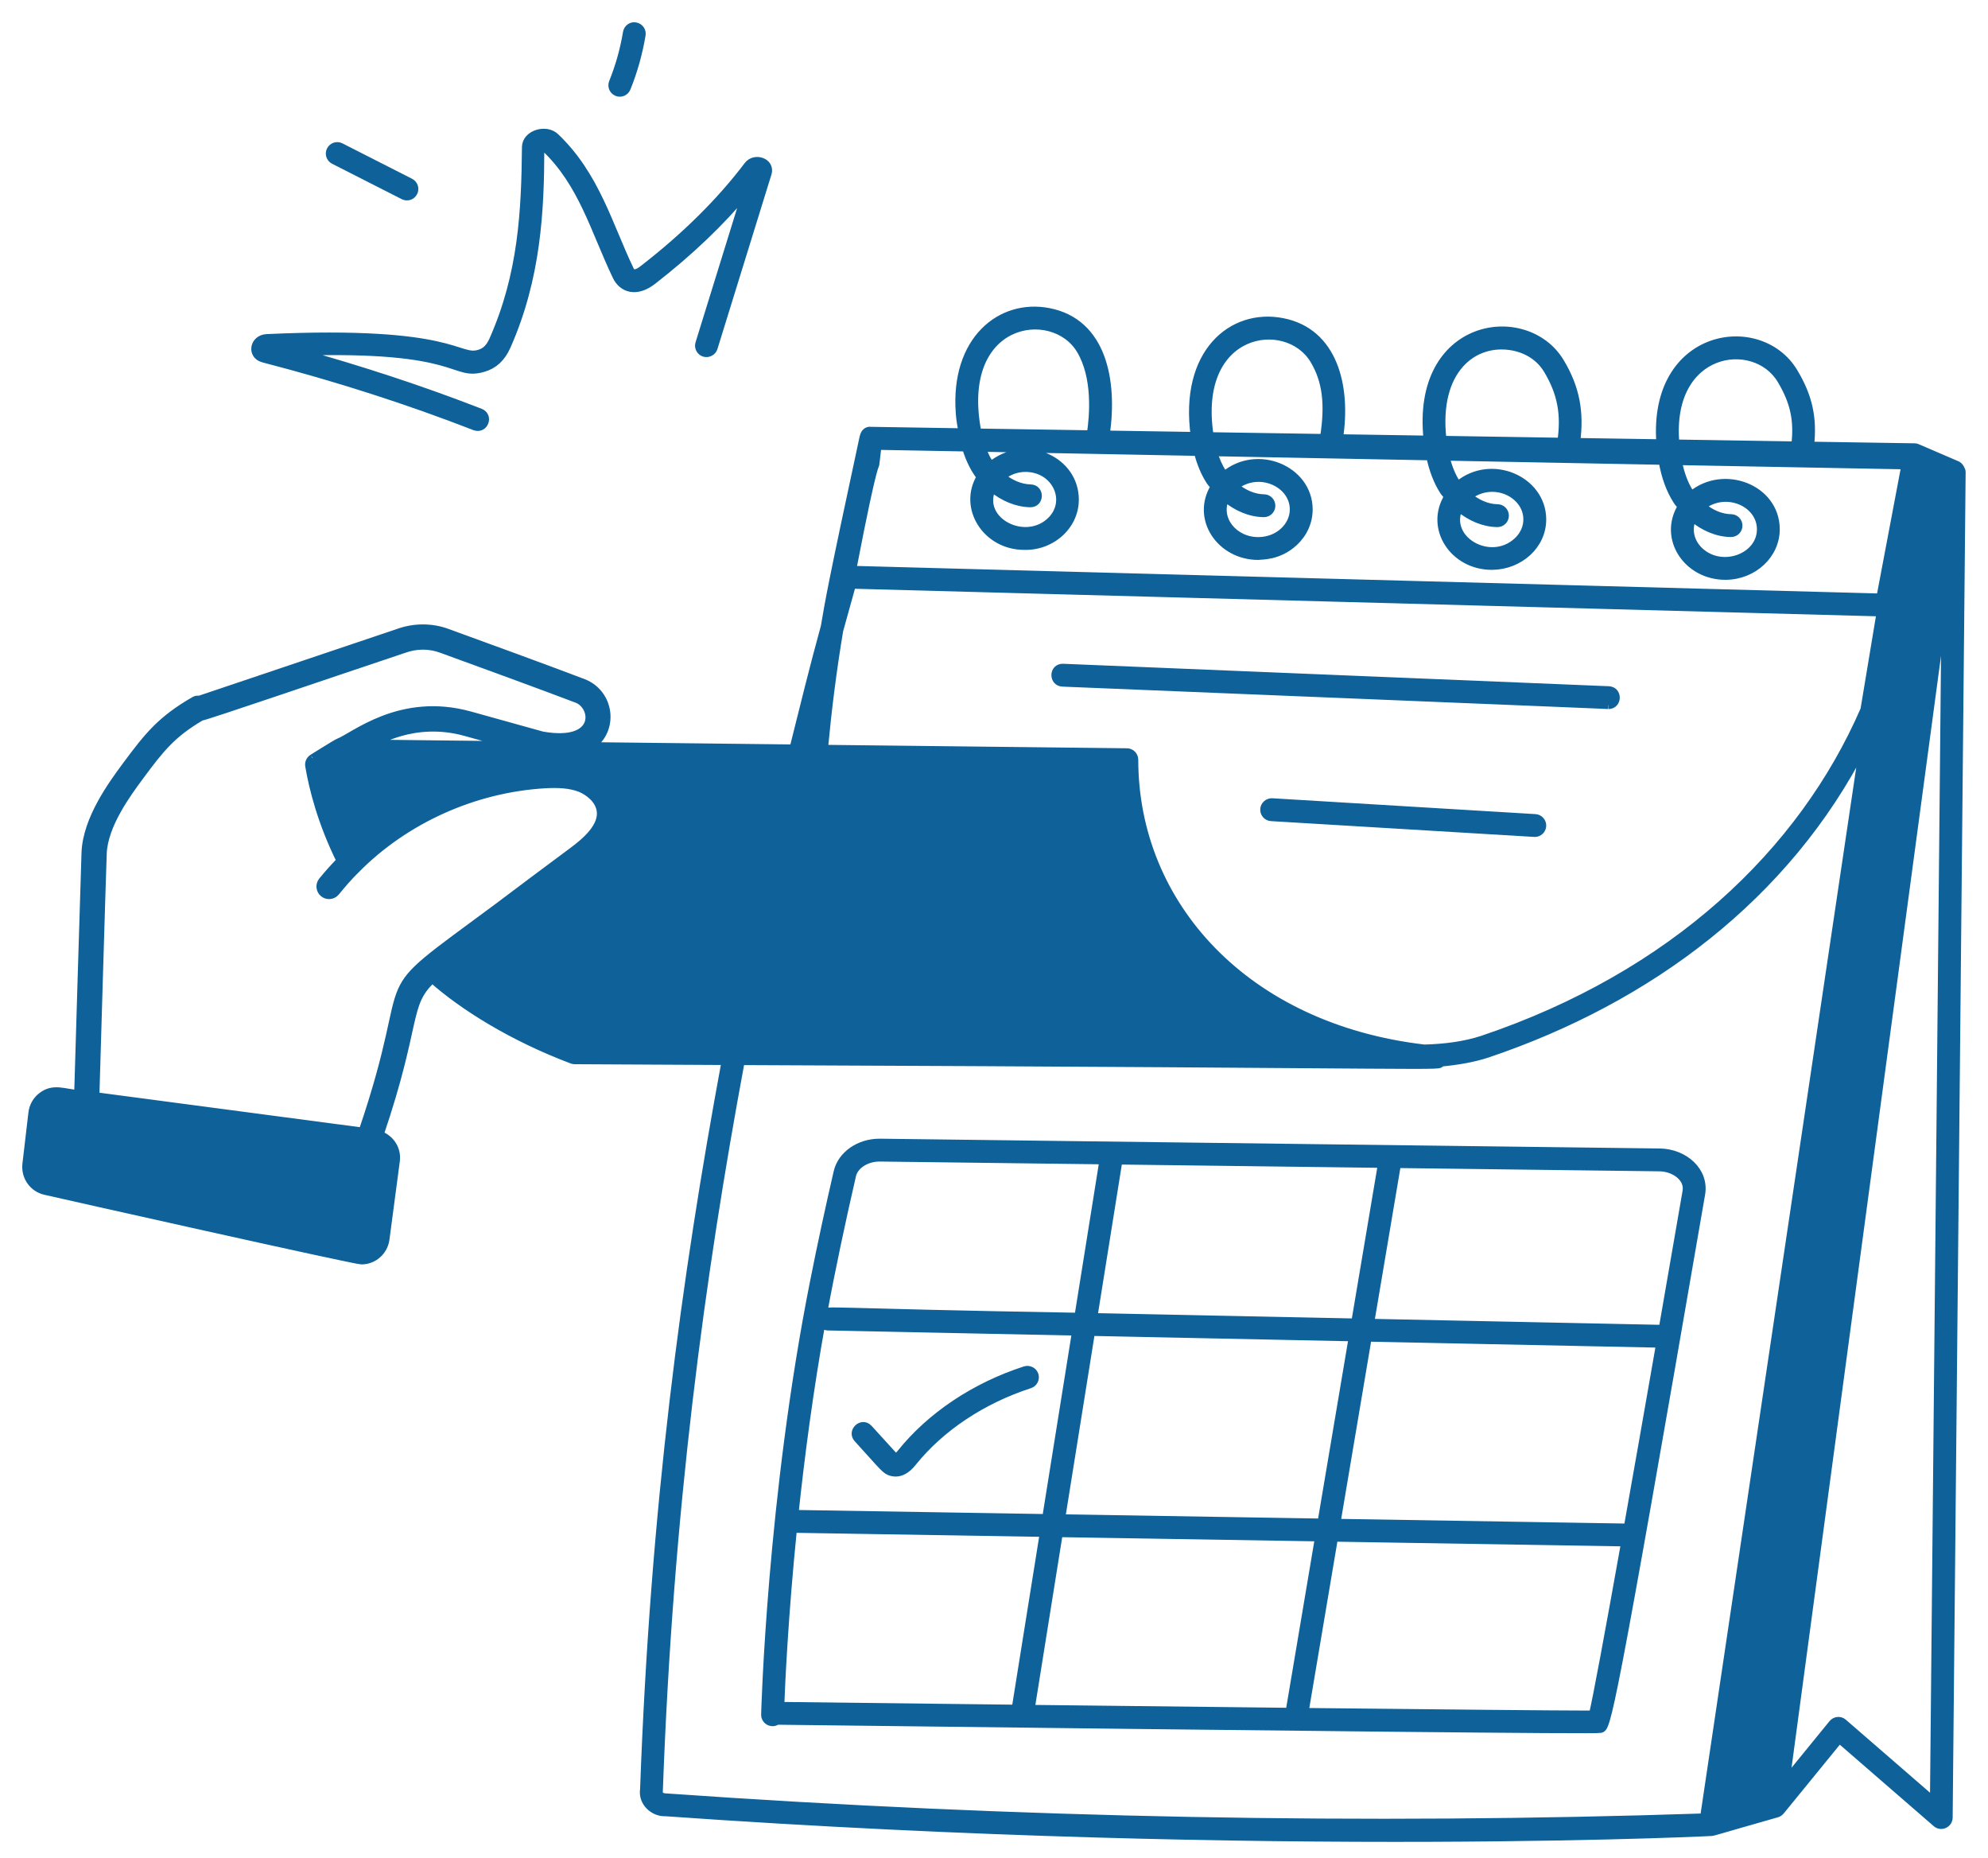<svg xmlns="http://www.w3.org/2000/svg" width="76" height="71" viewBox="0 0 76 71" fill="none"><path d="M26.923 13.487C27.075 13.529 27.236 13.448 27.283 13.297L29.349 6.624C29.481 6.19 28.85 5.973 28.588 6.325C27.55 7.699 26.209 9.028 24.602 10.274C24.405 10.43 24.195 10.541 24.085 10.316C23.266 8.61 22.776 6.703 21.229 5.234C20.865 4.891 20.109 5.122 20.104 5.622C20.08 8.074 19.966 10.485 18.848 13.004C18.72 13.29 18.558 13.447 18.319 13.516C17.479 13.765 17.437 12.589 10.204 12.919C9.685 12.941 9.587 13.579 10.066 13.704C12.895 14.438 15.615 15.312 18.154 16.301C18.52 16.431 18.71 15.903 18.363 15.766C16.139 14.901 13.777 14.123 11.328 13.447C17.694 13.238 17.262 14.419 18.479 14.066C18.882 13.951 19.173 13.68 19.372 13.237C20.534 10.619 20.654 8.042 20.659 5.683C20.692 5.65 20.801 5.63 20.835 5.65C22.273 7.015 22.72 8.791 23.568 10.564C23.795 11.034 24.328 11.216 24.955 10.727C26.349 9.645 27.55 8.501 28.535 7.315L26.734 13.127C26.688 13.278 26.772 13.44 26.923 13.487Z" fill="#0E6199" stroke="#0E6199" stroke-width="0.3"></path><path d="M23.96 3.367C24.222 2.721 24.413 2.037 24.531 1.335C24.558 1.179 24.452 1.032 24.296 1.006C24.145 0.972 23.991 1.085 23.966 1.241C23.856 1.902 23.674 2.544 23.429 3.152C23.37 3.299 23.44 3.466 23.587 3.525C23.726 3.584 23.899 3.519 23.96 3.367Z" fill="#0E6199" stroke="#0E6199" stroke-width="0.3"></path><path d="M15.812 7.353C15.884 7.212 15.828 7.04 15.687 6.968L13.022 5.613C12.882 5.54 12.709 5.598 12.637 5.739C12.565 5.88 12.621 6.052 12.762 6.124L15.427 7.479C15.566 7.55 15.74 7.496 15.812 7.353Z" fill="#0E6199" stroke="#0E6199" stroke-width="0.3"></path><path d="M40.619 26.093C48.342 26.411 61.65 26.951 61.487 26.951C61.859 26.951 61.872 26.394 61.5 26.378L40.643 25.52C40.251 25.504 40.248 26.078 40.619 26.093Z" fill="#0E6199" stroke="#0E6199" stroke-width="0.3"></path><path d="M58.691 31.266L48.631 30.66C48.477 30.654 48.338 30.772 48.328 30.93C48.319 31.088 48.438 31.224 48.597 31.234C48.761 31.244 58.489 31.828 58.674 31.839C58.825 31.839 58.95 31.722 58.961 31.57C58.97 31.412 58.85 31.276 58.691 31.266Z" fill="#0E6199" stroke="#0E6199" stroke-width="0.3"></path><path d="M63.447 44.046L33.651 43.672C33.642 43.672 33.634 43.672 33.626 43.672C32.844 43.672 32.171 44.141 32.019 44.795C31.7 46.175 31.397 47.578 31.122 48.964C29.468 57.259 29.25 65.451 29.248 65.532C29.243 65.771 29.514 65.911 29.704 65.77C49.963 66.015 61.037 66.132 61.186 66.085C61.431 66.016 61.523 65.99 65.037 45.634C65.187 44.763 64.39 44.058 63.447 44.046ZM62.226 58.383L51.096 58.201L52.289 51.128L63.462 51.359C62.995 54.037 62.581 56.389 62.226 58.383ZM50.517 58.191L40.572 58.028L41.711 50.909L51.71 51.116L50.517 58.191ZM50.421 58.763L49.298 65.424C46.165 65.39 42.73 65.351 39.406 65.312L40.48 58.6L50.421 58.763ZM41.803 50.337L42.759 44.359L52.828 44.486L51.807 50.544L41.803 50.337ZM32.576 44.925C32.667 44.535 33.116 44.245 33.626 44.245C34.636 44.258 42.695 44.358 42.18 44.352L41.224 50.325C31.239 50.154 31.663 50.037 31.47 50.201C31.781 48.512 32.188 46.608 32.576 44.925ZM31.41 50.524C31.454 50.62 31.532 50.698 31.646 50.701L41.132 50.897L39.992 58.019L30.376 57.861C30.611 55.637 30.943 53.111 31.41 50.524ZM30.317 58.434L39.901 58.591L38.826 65.305C35.557 65.267 32.423 65.23 29.832 65.199C29.866 64.302 29.983 61.747 30.317 58.434ZM60.895 65.528C60.845 65.529 60.785 65.529 60.716 65.529C59.457 65.529 55.148 65.487 49.877 65.43L51 58.773L62.124 58.955C61.476 62.584 61.045 64.896 60.895 65.528ZM63.562 50.788L52.385 50.556L53.406 44.504C53.407 44.5 53.403 44.497 53.403 44.493L63.44 44.619C64.003 44.626 64.563 45.011 64.472 45.537C64.151 47.398 63.848 49.144 63.562 50.788Z" fill="#0E6199" stroke="#0E6199" stroke-width="0.3"></path><path d="M34.081 56.264C34.404 56.349 34.673 56.165 34.883 55.902C35.954 54.566 37.548 53.504 39.367 52.914C39.517 52.865 39.6 52.703 39.552 52.553C39.502 52.402 39.34 52.324 39.19 52.368C37.265 52.992 35.576 54.121 34.435 55.545C34.313 55.696 34.237 55.708 34.233 55.711C34.217 55.704 34.175 55.659 34.157 55.639L33.21 54.6C32.956 54.317 32.531 54.708 32.787 54.985C33.799 56.097 33.847 56.201 34.081 56.264Z" fill="#0E6199" stroke="#0E6199" stroke-width="0.3"></path><path d="M1.725 45.518C2.224 45.636 13.55 48.177 13.815 48.177C14.288 48.177 14.677 47.824 14.739 47.366L15.137 44.36C15.193 43.915 14.919 43.518 14.515 43.373C15.988 39.031 15.472 38.396 16.526 37.42C17.699 38.462 19.577 39.642 21.871 40.507C21.902 40.519 21.936 40.525 21.97 40.525L27.737 40.555C26.193 48.877 25.01 57.635 24.62 68.391C24.541 68.888 24.992 69.29 25.442 69.268C48.878 70.924 66.635 69.968 65.41 70.023C65.525 70.018 65.526 69.996 67.929 69.314C67.985 69.298 68.033 69.265 68.069 69.222C68.07 69.221 68.071 69.221 68.072 69.22L70.316 66.469L74.024 69.684C74.208 69.845 74.496 69.713 74.499 69.47L74.995 18.039C74.995 17.966 74.912 17.812 74.821 17.773L73.316 17.125C73.275 17.103 73.235 17.093 73.2 17.096C73.198 17.096 73.197 17.094 73.194 17.094L69.201 17.031C69.318 15.986 69.144 15.161 68.577 14.22C67.278 12.055 63.167 12.694 63.471 16.917C63.472 16.925 63.473 16.932 63.474 16.94L60.259 16.89C60.413 15.745 60.236 14.815 59.649 13.84C58.345 11.669 54.087 12.28 54.573 16.8L51.193 16.747C51.498 14.77 50.989 12.686 49.025 12.307C47.103 11.931 45.228 13.487 45.671 16.66L42.276 16.606C42.573 14.552 42.151 12.323 40.094 11.924C38.258 11.566 36.483 12.996 36.688 15.78C36.704 16.042 36.752 16.278 36.794 16.52L33.301 16.464C33.149 16.436 33.047 16.552 33.02 16.686C33.019 16.689 33.015 16.691 33.014 16.695C31.782 22.419 31.707 22.909 31.529 23.951C31.103 25.494 30.722 27.05 30.333 28.604L22.598 28.516C23.507 27.898 23.337 26.509 22.307 26.101C21.011 25.607 18.44 24.666 17.112 24.185C16.501 23.956 15.815 23.96 15.192 24.193L7.626 26.741C7.566 26.739 7.504 26.732 7.449 26.764C6.161 27.501 5.662 28.129 4.819 29.266C4.295 29.976 3.317 31.297 3.266 32.589C3.242 33.202 2.99 41.692 2.986 41.808C2.464 41.78 2.048 41.548 1.595 41.899C1.395 42.052 1.265 42.284 1.236 42.534L1.005 44.503C0.956 44.978 1.265 45.414 1.725 45.518ZM33.474 17.681L33.549 17.043L36.927 17.105C37.092 17.634 37.291 17.987 37.488 18.229C36.778 19.388 37.697 20.867 39.158 20.867C39.158 20.867 39.16 20.867 39.161 20.867C40.218 20.895 41.176 20.049 41.087 18.954C40.977 17.512 39.132 16.758 37.88 17.791C37.763 17.624 37.681 17.508 37.535 17.116L45.791 17.274C45.899 17.693 46.048 18.06 46.254 18.38C46.306 18.461 46.374 18.525 46.433 18.6C45.677 19.818 46.662 21.251 48.1 21.251C48.219 21.229 48.872 21.278 49.468 20.728C49.836 20.388 50.036 19.936 50.032 19.456C50.017 17.938 48.059 17.118 46.811 18.164C46.788 18.131 46.758 18.105 46.736 18.071C46.589 17.842 46.475 17.58 46.387 17.286L54.674 17.444C54.783 17.952 54.947 18.392 55.183 18.76C55.234 18.84 55.302 18.904 55.361 18.978C54.612 20.184 55.574 21.63 57.028 21.63H57.046C58.077 21.621 58.97 20.85 58.961 19.837C58.947 18.338 57.005 17.48 55.739 18.542C55.716 18.51 55.687 18.484 55.665 18.451C55.487 18.172 55.357 17.839 55.263 17.456L63.557 17.615C63.661 18.216 63.844 18.721 64.113 19.14C64.164 19.221 64.231 19.284 64.289 19.358C63.539 20.568 64.504 22.011 65.957 22.011H65.976C67.039 22.001 67.897 21.195 67.889 20.216C67.875 18.652 65.887 17.903 64.668 18.921C64.645 18.889 64.617 18.864 64.596 18.831C64.385 18.503 64.24 18.1 64.146 17.626C64.261 17.628 73.405 17.799 72.834 17.789L72.814 17.913C72.814 17.914 72.814 17.914 72.814 17.914L71.883 22.835L32.584 21.777C33.473 17.161 33.453 17.965 33.474 17.681ZM40.193 19.886C39.22 20.871 37.352 19.92 37.925 18.652C38.358 19.012 38.872 19.227 39.388 19.238H39.394C39.769 19.238 39.776 18.672 39.4 18.665C39.015 18.656 38.627 18.492 38.29 18.213C38.555 18.008 38.862 17.887 39.203 17.887C40.355 17.887 40.941 19.127 40.193 19.886ZM48.316 19.616H48.319C48.476 19.616 48.605 19.49 48.606 19.333C48.607 19.174 48.481 19.044 48.323 19.043C47.93 19.038 47.54 18.865 47.207 18.587C48.118 17.861 49.451 18.466 49.458 19.461C49.465 20.098 48.892 20.671 48.114 20.678C48.109 20.678 48.105 20.678 48.1 20.678C47.16 20.678 46.48 19.832 46.846 19.027C47.279 19.387 47.794 19.611 48.316 19.616ZM57.244 19.996H57.248C57.404 19.996 57.533 19.869 57.534 19.712C57.535 19.553 57.409 19.424 57.251 19.422C56.859 19.418 56.47 19.245 56.137 18.968C56.713 18.509 57.503 18.566 57.993 19.003C58.512 19.464 58.521 20.212 58.008 20.687C56.978 21.64 55.218 20.626 55.773 19.405C56.207 19.766 56.722 19.99 57.244 19.996ZM66.173 20.376H66.177C66.333 20.376 66.462 20.25 66.463 20.093C66.464 19.934 66.338 19.804 66.18 19.803C65.789 19.799 65.399 19.625 65.066 19.348C65.956 18.638 67.306 19.2 67.316 20.221C67.325 21.298 65.85 21.845 64.998 21.084C64.598 20.727 64.507 20.214 64.702 19.785C65.136 20.146 65.651 20.371 66.173 20.376ZM32.086 24.093C32.339 23.188 32.457 22.767 32.571 22.35L71.891 23.409C71.89 23.414 71.889 23.418 71.889 23.423L71.274 27.123C68.895 32.6 63.952 37.28 56.68 39.731C55.998 39.956 55.24 40.052 54.453 40.074C47.622 39.278 43.365 34.586 43.365 29.037C43.365 28.88 43.239 28.752 43.082 28.75L31.502 28.618C31.642 27.131 31.83 25.617 32.086 24.093ZM25.465 68.696C25.293 68.691 25.167 68.62 25.19 68.445C25.583 57.697 26.778 48.844 28.32 40.558C56.556 40.672 54.905 40.79 55.086 40.615C55.705 40.556 56.306 40.458 56.861 40.276C63.05 38.188 68.303 34.257 71.237 28.511L65.144 69.461C52.241 69.892 38.875 69.64 25.465 68.696ZM73.931 68.845L70.468 65.843C70.333 65.724 70.148 65.767 70.058 65.878L68.27 68.071L74.377 22.653L73.931 68.845ZM68.087 14.515C68.597 15.364 68.744 16.077 68.629 17.022L64.051 16.949C63.729 13.304 67.073 12.831 68.087 14.515ZM57.845 13.249C58.415 13.36 58.881 13.674 59.159 14.136C59.69 15.021 59.84 15.829 59.686 16.881L55.149 16.809C54.834 14.155 56.316 12.961 57.845 13.249ZM50.23 13.756C50.706 14.548 50.817 15.448 50.612 16.737L46.248 16.669C45.604 12.552 49.191 12.03 50.23 13.756ZM41.302 13.373C41.925 14.408 41.809 15.867 41.698 16.597L37.369 16.529C36.521 12.176 40.248 11.616 41.302 13.373ZM30.929 28.593C30.928 28.599 30.927 28.605 30.927 28.611H30.924C30.926 28.605 30.927 28.599 30.929 28.593ZM14.255 28.42C14.37 28.384 15.815 27.433 17.79 27.981L19.594 28.481L14.255 28.42ZM3.931 32.616C3.973 31.528 4.871 30.313 5.354 29.662C6.139 28.599 6.584 28.045 7.685 27.398C7.907 27.366 12.434 25.815 15.415 24.819C15.902 24.638 16.409 24.633 16.883 24.809C18.212 25.291 20.778 26.23 22.067 26.72C22.773 27 22.921 28.498 20.73 28.109L17.966 27.34C15.305 26.6 13.52 28.158 12.937 28.377C12.871 28.398 11.888 29.016 11.946 28.98C11.85 29.041 11.8 29.154 11.817 29.267C11.961 30.13 12.295 31.447 13.014 32.898C12.783 33.138 12.55 33.39 12.321 33.674C12.206 33.816 12.228 34.026 12.372 34.141C12.512 34.255 12.721 34.236 12.838 34.091C13.093 33.776 13.35 33.487 13.605 33.233C13.605 33.233 13.605 33.233 13.605 33.233C13.606 33.233 13.606 33.232 13.607 33.232C15.494 31.321 18.134 30.135 20.845 29.978C21.298 29.955 21.77 29.962 22.191 30.126C22.519 30.266 22.893 30.561 22.959 30.968C23.061 31.587 22.398 32.157 21.89 32.533C20.9 33.27 19.932 33.989 19.027 34.674C13.813 38.533 16.151 36.506 13.858 43.247L3.649 41.895C3.652 41.781 3.898 33.438 3.931 32.616Z" fill="#0E6199"></path><path d="M13.605 33.233C13.35 33.487 13.093 33.776 12.838 34.091C12.721 34.236 12.512 34.255 12.372 34.141C12.228 34.026 12.206 33.816 12.321 33.674C12.55 33.39 12.783 33.138 13.014 32.898C12.295 31.447 11.961 30.13 11.817 29.267C11.8 29.154 11.85 29.041 11.946 28.98C11.888 29.016 12.871 28.398 12.937 28.377C13.52 28.158 15.305 26.6 17.966 27.34L20.73 28.109C22.921 28.498 22.773 27 22.067 26.72C20.778 26.23 18.212 25.291 16.883 24.809C16.409 24.633 15.902 24.638 15.415 24.819C12.434 25.815 7.907 27.366 7.685 27.398C6.584 28.045 6.139 28.599 5.354 29.662C4.871 30.313 3.973 31.528 3.931 32.616C3.898 33.438 3.652 41.781 3.649 41.895L13.858 43.247C16.151 36.506 13.813 38.533 19.027 34.674C19.932 33.989 20.9 33.27 21.89 32.533C22.398 32.157 23.061 31.587 22.959 30.968C22.893 30.561 22.519 30.266 22.191 30.126C21.77 29.962 21.298 29.955 20.845 29.978C18.134 30.135 15.494 31.321 13.607 33.232C13.606 33.232 13.606 33.233 13.605 33.233ZM13.605 33.233C13.605 33.233 13.605 33.233 13.605 33.233ZM1.725 45.518C2.224 45.636 13.55 48.177 13.815 48.177C14.288 48.177 14.677 47.824 14.739 47.366L15.137 44.36C15.193 43.915 14.919 43.518 14.515 43.373C15.988 39.031 15.472 38.396 16.526 37.42C17.699 38.462 19.577 39.642 21.871 40.507C21.902 40.519 21.936 40.525 21.97 40.525L27.737 40.555C26.193 48.877 25.01 57.635 24.62 68.391C24.541 68.888 24.992 69.29 25.442 69.268C48.878 70.924 66.635 69.968 65.41 70.023C65.525 70.018 65.526 69.996 67.929 69.314C67.985 69.298 68.033 69.265 68.069 69.222C68.07 69.221 68.071 69.221 68.072 69.22L70.316 66.469L74.024 69.684C74.208 69.845 74.496 69.713 74.499 69.47L74.995 18.039C74.995 17.966 74.912 17.812 74.821 17.773L73.316 17.125C73.275 17.103 73.235 17.093 73.2 17.096C73.198 17.096 73.197 17.094 73.194 17.094L69.201 17.031C69.318 15.986 69.144 15.161 68.577 14.22C67.278 12.055 63.167 12.694 63.471 16.917C63.472 16.925 63.473 16.932 63.474 16.94L60.259 16.89C60.413 15.745 60.236 14.815 59.649 13.84C58.345 11.669 54.087 12.28 54.573 16.8L51.193 16.747C51.498 14.77 50.989 12.686 49.025 12.307C47.103 11.931 45.228 13.487 45.671 16.66L42.276 16.606C42.573 14.552 42.151 12.323 40.094 11.924C38.258 11.566 36.483 12.996 36.688 15.78C36.704 16.042 36.752 16.278 36.794 16.52L33.301 16.464C33.149 16.436 33.047 16.552 33.02 16.686C33.019 16.689 33.015 16.691 33.014 16.695C31.782 22.419 31.707 22.909 31.529 23.951C31.103 25.494 30.722 27.05 30.333 28.604L22.598 28.516C23.507 27.898 23.337 26.509 22.307 26.101C21.011 25.607 18.44 24.666 17.112 24.185C16.501 23.956 15.815 23.96 15.192 24.193L7.626 26.741C7.566 26.739 7.504 26.732 7.449 26.764C6.161 27.501 5.662 28.129 4.819 29.266C4.295 29.976 3.317 31.297 3.266 32.589C3.242 33.202 2.99 41.692 2.986 41.808C2.464 41.78 2.048 41.548 1.595 41.899C1.395 42.052 1.265 42.284 1.236 42.534L1.005 44.503C0.956 44.978 1.265 45.414 1.725 45.518ZM33.474 17.681L33.549 17.043L36.927 17.105C37.092 17.634 37.291 17.987 37.488 18.229C36.778 19.388 37.697 20.867 39.158 20.867C39.158 20.867 39.16 20.867 39.161 20.867C40.218 20.895 41.176 20.049 41.087 18.954C40.977 17.512 39.132 16.758 37.88 17.791C37.763 17.624 37.681 17.508 37.535 17.116L45.791 17.274C45.899 17.693 46.048 18.06 46.254 18.38C46.306 18.461 46.374 18.525 46.433 18.6C45.677 19.818 46.662 21.251 48.1 21.251C48.219 21.229 48.872 21.278 49.468 20.728C49.836 20.388 50.036 19.936 50.032 19.456C50.017 17.938 48.059 17.118 46.811 18.164C46.788 18.131 46.758 18.105 46.736 18.071C46.589 17.842 46.475 17.58 46.387 17.286L54.674 17.444C54.783 17.952 54.947 18.392 55.183 18.76C55.234 18.84 55.302 18.904 55.361 18.978C54.612 20.184 55.574 21.63 57.028 21.63H57.046C58.077 21.621 58.97 20.85 58.961 19.837C58.947 18.338 57.005 17.48 55.739 18.542C55.716 18.51 55.687 18.484 55.665 18.451C55.487 18.172 55.357 17.839 55.263 17.456L63.557 17.615C63.661 18.216 63.844 18.721 64.113 19.14C64.164 19.221 64.231 19.284 64.289 19.358C63.539 20.568 64.504 22.011 65.957 22.011H65.976C67.039 22.001 67.897 21.195 67.889 20.216C67.875 18.652 65.887 17.903 64.668 18.921C64.645 18.889 64.617 18.864 64.596 18.831C64.385 18.503 64.24 18.1 64.146 17.626C64.261 17.628 73.405 17.799 72.834 17.789L72.814 17.913C72.814 17.914 72.814 17.914 72.814 17.914L71.883 22.835L32.584 21.777C33.473 17.161 33.453 17.965 33.474 17.681ZM40.193 19.886C39.22 20.871 37.352 19.92 37.925 18.652C38.358 19.012 38.872 19.227 39.388 19.238H39.394C39.769 19.238 39.776 18.672 39.4 18.665C39.015 18.656 38.627 18.492 38.29 18.213C38.555 18.008 38.862 17.887 39.203 17.887C40.355 17.887 40.941 19.127 40.193 19.886ZM48.316 19.616H48.319C48.476 19.616 48.605 19.49 48.606 19.333C48.607 19.174 48.481 19.044 48.323 19.043C47.93 19.038 47.54 18.865 47.207 18.587C48.118 17.861 49.451 18.466 49.458 19.461C49.465 20.098 48.892 20.671 48.114 20.678C48.109 20.678 48.105 20.678 48.1 20.678C47.16 20.678 46.48 19.832 46.846 19.027C47.279 19.387 47.794 19.611 48.316 19.616ZM57.244 19.996H57.248C57.404 19.996 57.533 19.869 57.534 19.712C57.535 19.553 57.409 19.424 57.251 19.422C56.859 19.418 56.47 19.245 56.137 18.968C56.713 18.509 57.503 18.566 57.993 19.003C58.512 19.464 58.521 20.212 58.008 20.687C56.978 21.64 55.218 20.626 55.773 19.405C56.207 19.766 56.722 19.99 57.244 19.996ZM66.173 20.376H66.177C66.333 20.376 66.462 20.25 66.463 20.093C66.464 19.934 66.338 19.804 66.18 19.803C65.789 19.799 65.399 19.625 65.066 19.348C65.956 18.638 67.306 19.2 67.316 20.221C67.325 21.298 65.85 21.845 64.998 21.084C64.598 20.727 64.507 20.214 64.702 19.785C65.136 20.146 65.651 20.371 66.173 20.376ZM32.086 24.093C32.339 23.188 32.457 22.767 32.571 22.35L71.891 23.409C71.89 23.414 71.889 23.418 71.889 23.423L71.274 27.123C68.895 32.6 63.952 37.28 56.68 39.731C55.998 39.956 55.24 40.052 54.453 40.074C47.622 39.278 43.365 34.586 43.365 29.037C43.365 28.88 43.239 28.752 43.082 28.75L31.502 28.618C31.642 27.131 31.83 25.617 32.086 24.093ZM25.465 68.696C25.293 68.691 25.167 68.62 25.19 68.445C25.583 57.697 26.778 48.844 28.32 40.558C56.556 40.672 54.905 40.79 55.086 40.615C55.705 40.556 56.306 40.458 56.861 40.276C63.05 38.188 68.303 34.257 71.237 28.511L65.144 69.461C52.241 69.892 38.875 69.64 25.465 68.696ZM73.931 68.845L70.468 65.843C70.333 65.724 70.148 65.767 70.058 65.878L68.27 68.071L74.377 22.653L73.931 68.845ZM68.087 14.515C68.597 15.364 68.744 16.077 68.629 17.022L64.051 16.949C63.729 13.304 67.073 12.831 68.087 14.515ZM57.845 13.249C58.415 13.36 58.881 13.674 59.159 14.136C59.69 15.021 59.84 15.829 59.686 16.881L55.149 16.809C54.834 14.155 56.316 12.961 57.845 13.249ZM50.23 13.756C50.706 14.548 50.817 15.448 50.612 16.737L46.248 16.669C45.604 12.552 49.191 12.03 50.23 13.756ZM41.302 13.373C41.925 14.408 41.809 15.867 41.698 16.597L37.369 16.529C36.521 12.176 40.248 11.616 41.302 13.373ZM30.929 28.593C30.928 28.599 30.927 28.605 30.927 28.611H30.924C30.925 28.605 30.927 28.599 30.929 28.593ZM14.255 28.42C14.37 28.384 15.815 27.433 17.79 27.981L19.594 28.481L14.255 28.42Z" stroke="#0E6199" stroke-width="0.3"></path></svg>